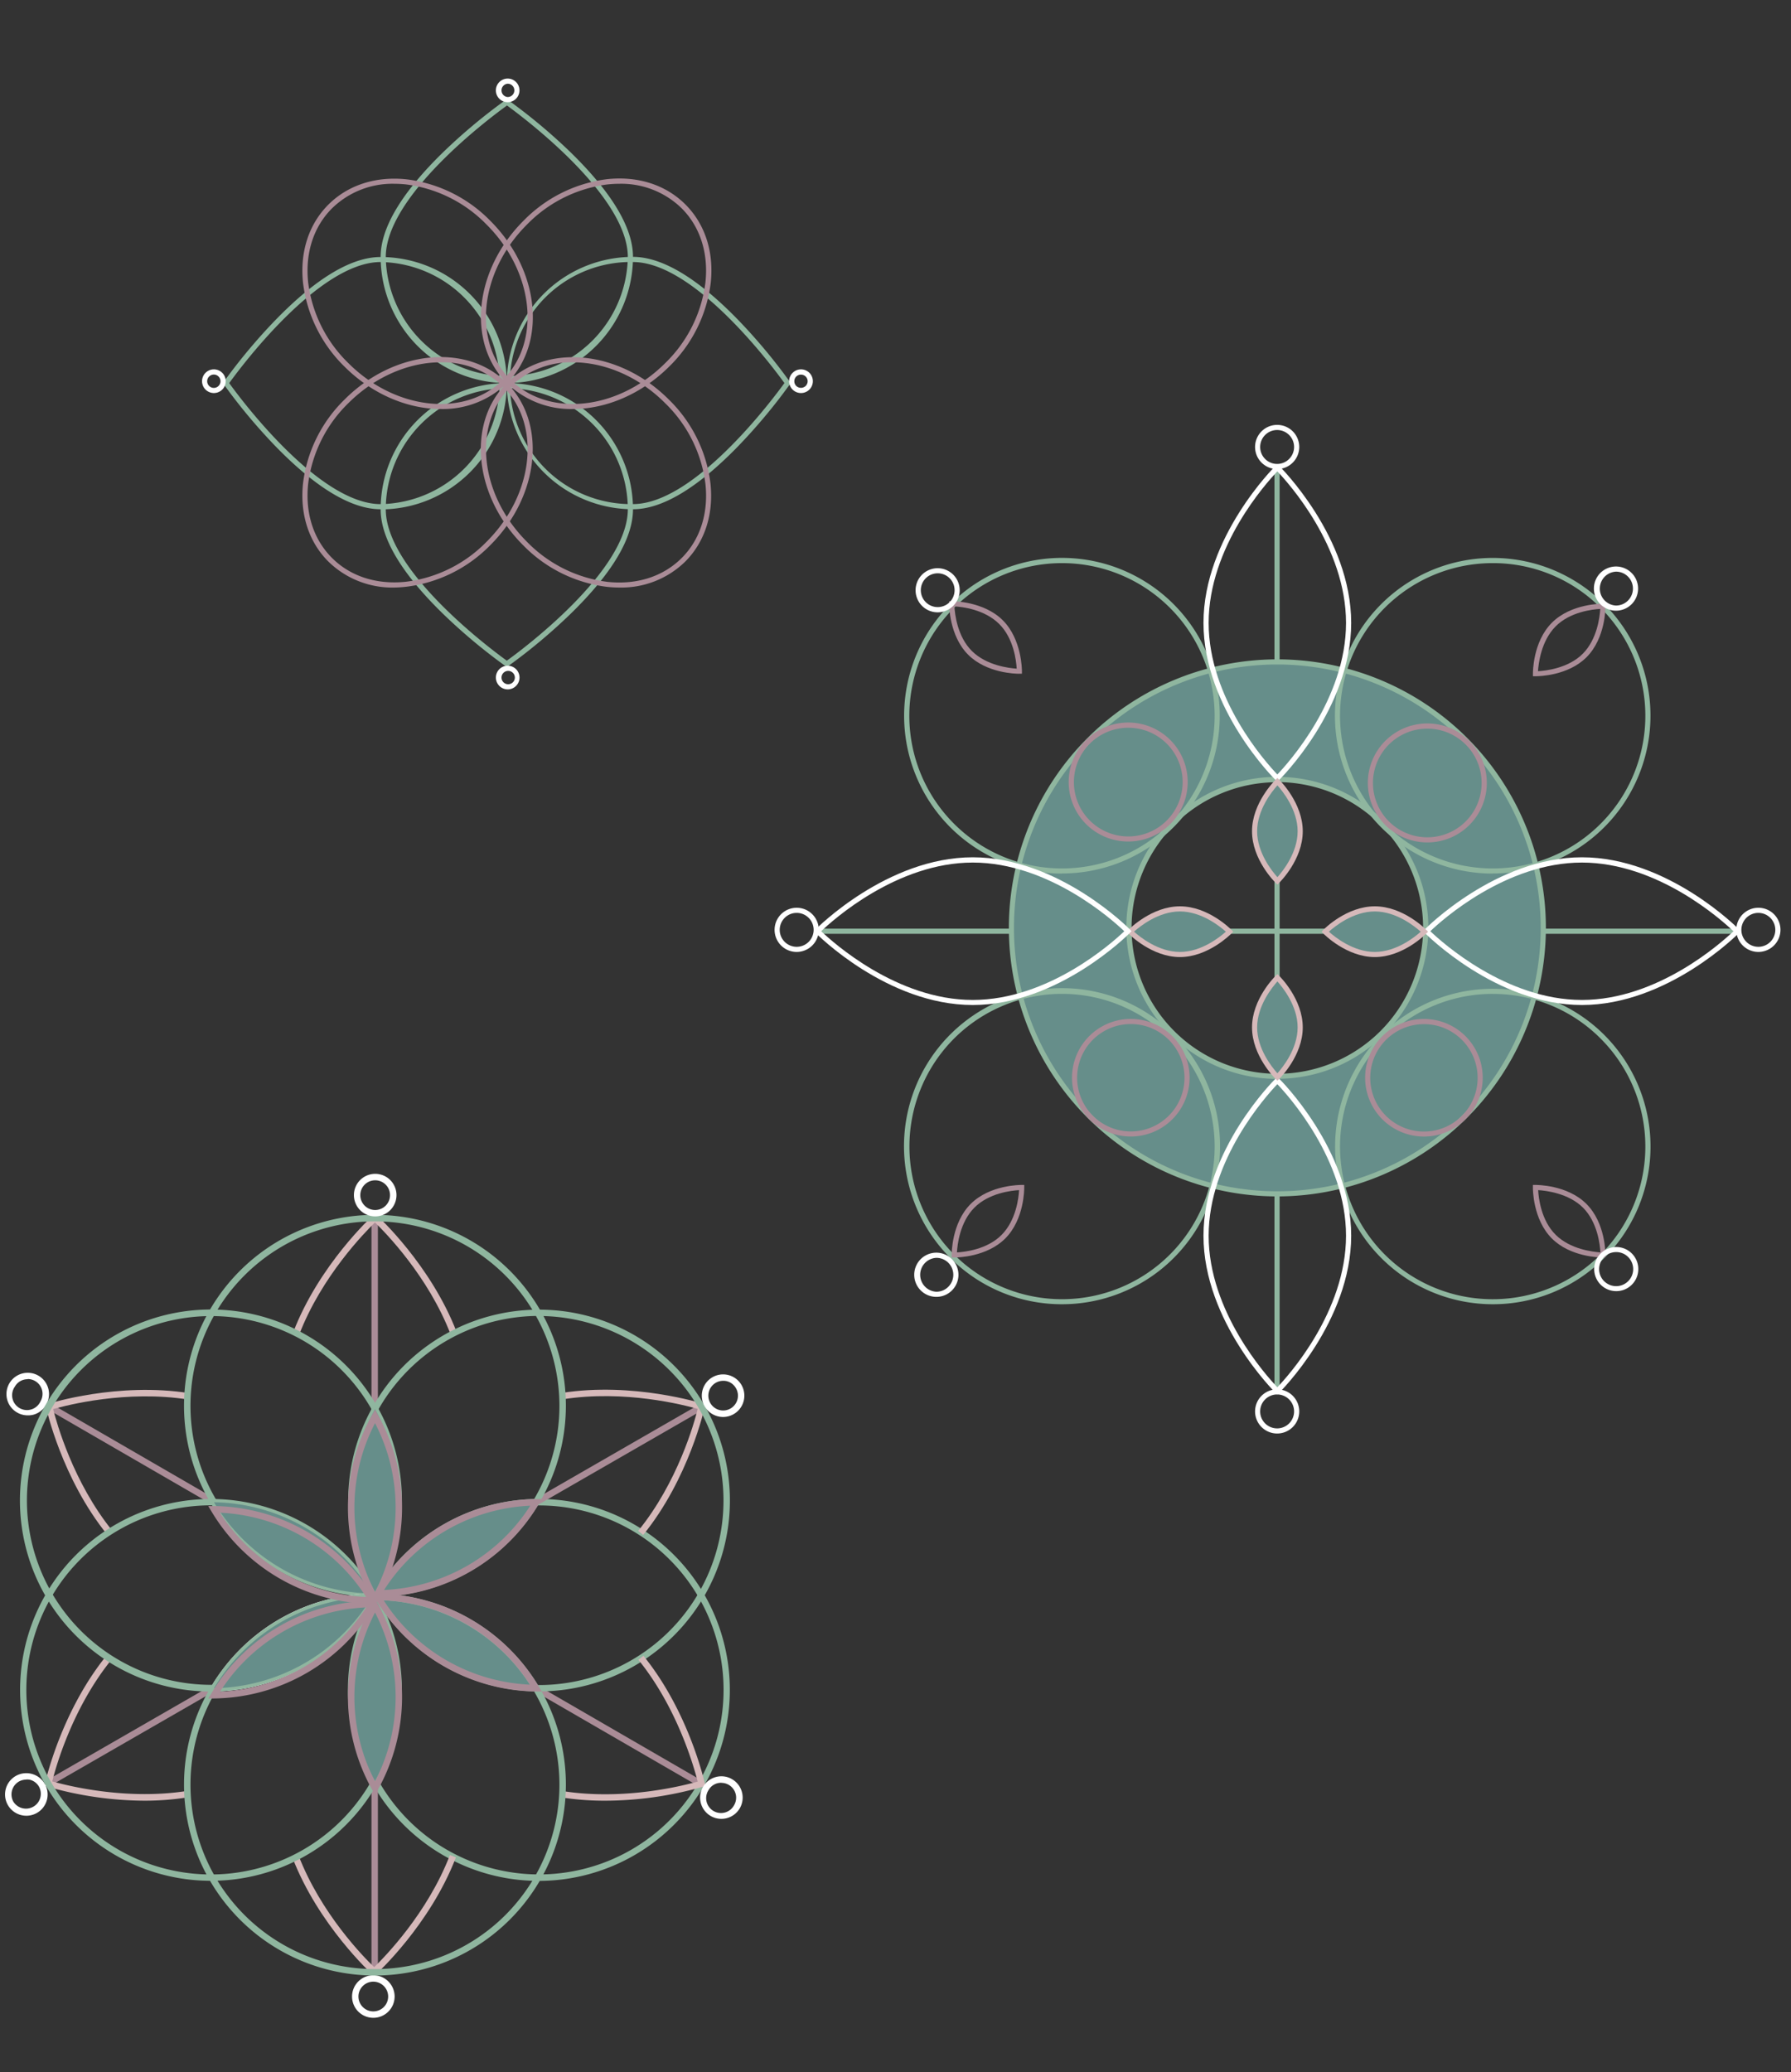 <svg xmlns="http://www.w3.org/2000/svg" width="510" height="590" viewBox="0 0 510 590"><rect x="0" y="0" width="510" height="590" fill="#333333" stroke="none"/><defs><style>.cls-1{fill:#8fb69f;}.cls-2{fill:#aa8c97;}.cls-3{fill:#fff;}.cls-4{fill:#d6b9ba;}.cls-5{fill:#668e8a;}.cls-6{fill:none;}</style></defs><g id="Layer_2" data-name="Layer 2"><g id="Layer_3" data-name="Layer 3"><path class="cls-1" d="M108.39,145c-8.27,0-18.3-6-29.83-17.82A160.73,160.73,0,0,1,63.77,109.5l-.29-.42.29-.42A160.73,160.73,0,0,1,78.56,91c11.53-11.83,21.56-17.82,29.83-17.82a35.93,35.93,0,0,1,0,71.86ZM65.27,109.08c2.86,4,25.42,34.46,43.12,34.46a34.47,34.47,0,0,0,0-68.93C90.69,74.61,68.13,105.11,65.27,109.08Z"/><path class="cls-1" d="M144.32,189.92l-.42-.29a160.18,160.18,0,0,1-17.69-14.8c-11.83-11.52-17.82-21.55-17.82-29.82a35.93,35.93,0,0,1,71.86,0c0,8.27-6,18.3-17.82,29.82a160.18,160.18,0,0,1-17.69,14.8Zm0-79.38A34.51,34.51,0,0,0,109.85,145c0,17.7,30.5,40.26,34.47,43.12,4-2.86,34.46-25.42,34.46-43.12A34.51,34.51,0,0,0,144.32,110.54Z"/><path class="cls-1" d="M144.32,109.08a36,36,0,0,1-35.93-35.93c0-8.27,6-18.3,17.82-29.83A160.73,160.73,0,0,1,143.9,28.53l.42-.29.42.29a160.73,160.73,0,0,1,17.69,14.79c11.82,11.53,17.82,21.56,17.82,29.83A36,36,0,0,1,144.32,109.08Zm0-79c-4,2.86-34.47,25.42-34.47,43.12a34.47,34.47,0,0,0,68.93,0C178.78,55.45,148.28,32.89,144.32,30Z"/><path class="cls-1" d="M180.25,145a35.93,35.93,0,0,1,0-71.86c8.27,0,18.3,6,29.82,17.82a160.18,160.18,0,0,1,14.8,17.69l.29.42-.29.42a160.18,160.18,0,0,1-14.8,17.69C198.55,139,188.52,145,180.25,145Zm0-70.4a34.47,34.47,0,1,0,0,68.93c17.7,0,40.26-30.5,43.12-34.46C220.51,105.12,198,74.61,180.25,74.61Z"/><path class="cls-2" d="M163.13,116.46a26.14,26.14,0,0,1-18.81-7.38C132.88,97.64,135,76.94,149,62.93A40.17,40.17,0,0,1,173,51c8.75-.9,16.62,1.66,22.18,7.22s8.13,13.44,7.22,22.19a40.19,40.19,0,0,1-11.88,24C182.53,112.34,172.46,116.46,163.13,116.46Zm13.22-64.13c-1.07,0-2.15.06-3.25.17A38.74,38.74,0,0,0,150,64c-13.44,13.44-15.53,33.21-4.67,44.07s30.64,8.77,44.08-4.67A38.62,38.62,0,0,0,200.89,80.3c.86-8.3-1.55-15.76-6.79-21A24.61,24.61,0,0,0,176.35,52.33Z"/><path class="cls-3" d="M144.57,29.1h0a3.36,3.36,0,0,1-2.38-5.74,3.36,3.36,0,0,1,4.76,0h0a3.37,3.37,0,0,1-2.38,5.74Zm0-5.26a1.9,1.9,0,0,0,0,3.79h0a1.9,1.9,0,0,0,1.34-3.24A1.89,1.89,0,0,0,144.57,23.84Z"/><path class="cls-3" d="M144.57,196.29h0a3.37,3.37,0,0,1-2.38-5.75,3.37,3.37,0,0,1,4.76,0h0a3.37,3.37,0,0,1,0,4.76A3.34,3.34,0,0,1,144.57,196.29Zm0-5.26a1.9,1.9,0,0,0,0,3.79h0a1.9,1.9,0,1,0,0-3.79Z"/><path class="cls-3" d="M60.89,111.91h0a3.37,3.37,0,0,1-2.38-5.74h0a3.37,3.37,0,1,1,2.38,5.74Zm0-5.26a1.89,1.89,0,0,0-1.34.56h0a1.85,1.85,0,0,0-.55,1.34,1.89,1.89,0,0,0,1.89,1.9h0a1.86,1.86,0,0,0,1.34-.56,1.88,1.88,0,0,0,0-2.68A1.86,1.86,0,0,0,60.89,106.65Z"/><path class="cls-3" d="M228.08,111.91a3.36,3.36,0,0,1-2.38-5.74h0a3.37,3.37,0,1,1,2.38,5.74Zm-1.34-4.7a1.9,1.9,0,0,0,0,2.68,1.93,1.93,0,0,0,2.68,0,1.88,1.88,0,0,0,0-2.68,1.93,1.93,0,0,0-2.68,0Z"/><path class="cls-2" d="M112.28,167.29a26,26,0,0,1-18.78-7.4c-5.56-5.56-8.12-13.44-7.22-22.18a40.12,40.12,0,0,1,11.89-24c14-14,34.71-16.11,46.15-4.67s9.34,32.14-4.67,46.15a40.21,40.21,0,0,1-24,11.88A32.89,32.89,0,0,1,112.28,167.29Zm13.22-64.13c-8.94,0-18.64,4-26.29,11.62a38.74,38.74,0,0,0-11.47,23.08c-.86,8.3,1.56,15.75,6.8,21s12.7,7.65,21,6.79a38.65,38.65,0,0,0,23.08-11.46c13.44-13.44,15.53-33.21,4.67-44.07A24.69,24.69,0,0,0,125.5,103.16Z"/><path class="cls-2" d="M176.35,167.29a32.7,32.7,0,0,1-3.4-.18,40.21,40.21,0,0,1-24-11.88c-14-14-16.1-34.72-4.66-46.15s32.14-9.34,46.15,4.67a40.16,40.16,0,0,1,11.88,24c.91,8.74-1.66,16.62-7.22,22.18A26,26,0,0,1,176.35,167.29Zm-13.22-64.13a24.71,24.71,0,0,0-17.78,7c-10.86,10.86-8.77,30.63,4.67,44.07a38.67,38.67,0,0,0,23.08,11.46c8.29.86,15.75-1.55,21-6.79s7.65-12.7,6.79-21a38.67,38.67,0,0,0-11.46-23.08C181.78,107.13,172.08,103.16,163.13,103.16Z"/><path class="cls-2" d="M125.5,116.46c-9.32,0-19.4-4.12-27.33-12a40.14,40.14,0,0,1-11.89-24c-.9-8.75,1.66-16.63,7.22-22.19s13.44-8.12,22.19-7.22a40.17,40.17,0,0,1,24,11.89c14,14,16.1,34.71,4.67,46.15A26.16,26.16,0,0,1,125.5,116.46ZM112.29,52.33a24.59,24.59,0,0,0-17.75,7c-5.24,5.24-7.66,12.7-6.8,21a38.69,38.69,0,0,0,11.47,23.07c13.43,13.44,33.21,15.54,44.07,4.67s8.77-30.63-4.67-44.07A38.72,38.72,0,0,0,115.53,52.5,32.42,32.42,0,0,0,112.29,52.33Z"/><path class="cls-1" d="M153.38,535.56a54.38,54.38,0,1,1,47.17-27.21l-.79-.46.79.46a54.56,54.56,0,0,1-47.17,27.21Zm.18-106.91A52.53,52.53,0,1,0,199,507.44h0a52.52,52.52,0,0,0-45.41-78.79Z"/><rect class="cls-2" x="106.45" y="347.23" width="1.84" height="214.5" transform="translate(-339.75 319.71) rotate(-59.93)"/><rect class="cls-2" x="0.12" y="452.89" width="214.5" height="1.84" transform="translate(-212.15 114.14) rotate(-29.94)"/><rect class="cls-2" x="105.78" y="346.55" width="1.83" height="214.5"/><path class="cls-4" d="M106.55,562.65l-.62-.55c-.15-.14-15.32-14-22.72-33.33l1.72-.66c6.4,16.73,18.73,29.26,21.62,32,2.88-2.78,15.16-15.26,21.57-31.92l1.71.66c-7.41,19.28-22.52,33.07-22.67,33.21Z"/><path class="cls-4" d="M30.56,437c-13-16.06-17.38-36-17.42-36.23l-.17-.81.79-.26c.19-.06,19.78-6.27,40.22-3l-.29,1.81c-17.68-2.81-34.7,1.6-38.56,2.71,1,3.88,5.64,20.76,16.86,34.64Z"/><path class="cls-4" d="M183.15,437.05l-1.42-1.16c11.29-13.9,16-30.84,16.94-34.73-3.85-1.11-20.79-5.51-38.43-2.73l-.29-1.81c20.4-3.22,39.9,3,40.09,3l.79.26-.17.81C200.61,400.92,196.2,421,183.15,437.05Z"/><path class="cls-4" d="M128.34,380c-6.4-16.66-18.69-29.15-21.57-31.93C103.89,350.88,91.6,363.37,85.2,380l-1.71-.66c7.41-19.28,22.52-33.08,22.67-33.21l.61-.56.62.56c.15.13,15.25,13.93,22.67,33.21Z"/><path class="cls-4" d="M106.77,454.65l-1.83,0,.87-1.58a3,3,0,0,1,.16-.31l.81-1.45,1.82,3.31-1.53,0Z"/><path class="cls-1" d="M153.56,481.6a54.35,54.35,0,1,1,27.09-7.27A54.4,54.4,0,0,1,153.56,481.6Zm-.17-106.91A52.55,52.55,0,1,0,199,401h0a52.76,52.76,0,0,0-45.58-26.29Z"/><path class="cls-1" d="M106.77,454.65a54.37,54.37,0,1,1,54.37-54.37A54.43,54.43,0,0,1,106.77,454.65Zm0-106.89a52.53,52.53,0,1,0,52.53,52.52A52.59,52.59,0,0,0,106.77,347.76Z"/><path class="cls-3" d="M59.3,481.63l.85-1.41a54,54,0,0,1,45.77-26.43l1.65,0-.84,1.42A54.08,54.08,0,0,1,61,481.61Zm45-25.95a52.17,52.17,0,0,0-41.64,24A52.21,52.21,0,0,0,104.26,455.68Z"/><path class="cls-3" d="M106.83,346.35a6.06,6.06,0,1,1,6.07-6.06A6.07,6.07,0,0,1,106.83,346.35Zm0-10.28a4.23,4.23,0,1,0,4.23,4.22A4.22,4.22,0,0,0,106.83,336.07Z"/><path class="cls-3" d="M205.91,403.46a6.13,6.13,0,0,1-1.58-.21,6.06,6.06,0,0,1-1.46-11.1,6.06,6.06,0,0,1,8.28,2.21h0a6.07,6.07,0,0,1-5.24,9.1Zm0-10.3a4.23,4.23,0,0,0-1.09,8.31,4.17,4.17,0,0,0,3.2-.42,4.22,4.22,0,0,0,1.55-5.77h0a4.16,4.16,0,0,0-2.56-2A4.22,4.22,0,0,0,205.9,393.16Z"/><path class="cls-3" d="M106.3,574.54a6.06,6.06,0,1,1,6.07-6.06A6.07,6.07,0,0,1,106.3,574.54Zm0-10.29a4.23,4.23,0,1,0,4.23,4.23A4.23,4.23,0,0,0,106.3,564.25Z"/><path class="cls-3" d="M7.87,403a6.06,6.06,0,1,1,5.26-3h0a6,6,0,0,1-3.68,2.83A6.19,6.19,0,0,1,7.87,403Zm0-10.29a4.67,4.67,0,0,0-1.1.14,4.16,4.16,0,0,0-2.56,2A4.23,4.23,0,1,0,11.54,399h0a4.22,4.22,0,0,0-3.66-6.34Z"/><path class="cls-4" d="M172.3,512.72a78.87,78.87,0,0,1-12.36-.93l.28-1.81c17.64,2.78,34.59-1.61,38.45-2.71-1-3.89-5.65-20.78-16.87-34.66l1.43-1.15c13,16.06,17.38,36,17.43,36.24l.17.81-.79.26A101.31,101.31,0,0,1,172.3,512.72Z"/><path class="cls-3" d="M205.39,517.89a6,6,0,0,1-3-.81,6.06,6.06,0,0,1,1.46-11.1,6,6,0,0,1,4.6.61,6.06,6.06,0,0,1,2.22,8.27h0A6.07,6.07,0,0,1,205.39,517.89Zm0-10.28a4.67,4.67,0,0,0-1.1.14,4.16,4.16,0,0,0-2.56,2,4.23,4.23,0,1,0,7.32,4.23h0a4.22,4.22,0,0,0-3.66-6.34Z"/><path class="cls-4" d="M41.24,512.72a101.4,101.4,0,0,1-27.74-4l-.79-.26.18-.81c0-.2,4.44-20.18,17.43-36.24l1.43,1.15c-11.24,13.89-15.91,30.77-16.87,34.66,3.85,1.1,20.81,5.49,38.44,2.71l.28,1.81A78.78,78.78,0,0,1,41.24,512.72Z"/><path class="cls-4" d="M104.23,455.67l2-3.24,1.84,3.16-1.78,0-.36,0Z"/><path class="cls-3" d="M7.47,517a6.06,6.06,0,0,1-3-11.31,6.06,6.06,0,0,1,8.27,2.22A6.05,6.05,0,0,1,7.47,517Zm0-10.28a4.3,4.3,0,0,0-2.11.56A4.24,4.24,0,0,0,3.81,513a4.23,4.23,0,0,0,7.32-4.23h0a4.16,4.16,0,0,0-2.56-2A4.1,4.1,0,0,0,7.46,506.69Z"/><path class="cls-1" d="M60.16,535.53a54.36,54.36,0,1,1,47-81.54h0a54.36,54.36,0,0,1-47,81.54ZM60,428.62a52.55,52.55,0,1,0,45.57,26.29h0a52.14,52.14,0,0,0-31.89-24.48A53,53,0,0,0,60,428.62Z"/><path class="cls-5" d="M152.64,480.69a53.41,53.41,0,0,0-45-26,53.43,53.43,0,0,0,45,26"/><path class="cls-1" d="M106.77,562.5a54.37,54.37,0,1,1,54.37-54.37A54.43,54.43,0,0,1,106.77,562.5Zm0-106.9a52.53,52.53,0,1,0,52.53,52.53A52.6,52.6,0,0,0,106.77,455.6Z"/><path class="cls-5" d="M152.64,427.74a53.44,53.44,0,0,0-45,26,53.39,53.39,0,0,0,45-26"/><path class="cls-2" d="M106,454.67l.85-1.41a54,54,0,0,1,45.77-26.43l1.65,0-.84,1.42a54.08,54.08,0,0,1-45.78,26.43ZM151,428.72a52.17,52.17,0,0,0-41.63,24A52.22,52.22,0,0,0,151,428.72Z"/><path class="cls-1" d="M60,481.64a54.39,54.39,0,1,1,47.18-27.21h0a54,54,0,0,1-33,25.33A54.83,54.83,0,0,1,60,481.64Zm.18-106.91a52.5,52.5,0,1,0,26.18,7A52.56,52.56,0,0,0,60.16,374.73Z"/><path class="cls-5" d="M106.79,401.27a53.41,53.41,0,0,0,0,52,53.43,53.43,0,0,0,0-52"/><path class="cls-5" d="M60.93,427.74a53.42,53.42,0,0,0,45,26,53.44,53.44,0,0,0-45-26"/><path class="cls-5" d="M60.93,480.69a53.43,53.43,0,0,0,45-26,53.43,53.43,0,0,0-45,26"/><path class="cls-5" d="M106.79,507.16a53.41,53.41,0,0,0,0-52,53.39,53.39,0,0,0,0,52"/><path class="cls-2" d="M154.27,481.63l-1.65,0a54.06,54.06,0,0,1-45.77-26.43l-.85-1.42,1.65,0a54.08,54.08,0,0,1,45.78,26.43Zm-45-25.95a52.19,52.19,0,0,0,41.63,24A52.17,52.17,0,0,0,109.32,455.68Z"/><rect class="cls-1" x="232.28" y="264.42" width="261.33" height="1.47"/><rect class="cls-1" x="362.91" y="133.18" width="1.47" height="262.92"/><path class="cls-5" d="M406,264.2A42.24,42.24,0,1,1,363.73,222,42.24,42.24,0,0,1,406,264.2m33.49,0a75.73,75.73,0,1,0-75.73,75.73,75.73,75.73,0,0,0,75.73-75.73"/><path class="cls-1" d="M363.73,340.66A76.46,76.46,0,1,1,440.2,264.2,76.55,76.55,0,0,1,363.73,340.66Zm0-151.46a75,75,0,1,0,75,75A75.08,75.08,0,0,0,363.73,189.2Zm0,118a43,43,0,1,1,43-43A43,43,0,0,1,363.73,307.17Zm0-84.48a41.51,41.51,0,1,0,41.51,41.51A41.55,41.55,0,0,0,363.73,222.69Z"/><path class="cls-1" d="M425.05,371.36a44.91,44.91,0,1,1,31.78-13.14h0A44.8,44.8,0,0,1,425.05,371.36Zm0-88.37a43.47,43.47,0,1,0,30.74,12.73A43.19,43.19,0,0,0,425.05,283Z"/><path class="cls-1" d="M302.41,248.74A44.94,44.94,0,0,1,270.64,172h0a44.93,44.93,0,1,1,31.77,76.71Zm-30.74-75.67a43.47,43.47,0,1,0,30.74-12.73,43.53,43.53,0,0,0-30.74,12.73Z"/><path class="cls-1" d="M425.05,248.74A44.94,44.94,0,1,1,456.83,172h0a44.94,44.94,0,0,1-31.78,76.71Zm0-88.4a43.47,43.47,0,1,0,30.74,12.73h0A43.17,43.17,0,0,0,425.05,160.34Z"/><path class="cls-1" d="M302.41,371.36a44.78,44.78,0,0,1-31.77-13.14h0a45,45,0,1,1,31.77,13.14Zm-30.74-14.17a43.47,43.47,0,1,0,0-61.47,43.53,43.53,0,0,0,0,61.47Z"/><path class="cls-3" d="M363.68,133.56a6.29,6.29,0,1,1,6.29-6.29A6.3,6.3,0,0,1,363.68,133.56Zm0-11.12a4.83,4.83,0,1,0,4.82,4.83A4.83,4.83,0,0,0,363.68,122.44Z"/><path class="cls-3" d="M363.68,408.17a6.29,6.29,0,1,1,6.29-6.29A6.3,6.3,0,0,1,363.68,408.17Zm0-11.12a4.83,4.83,0,1,0,4.82,4.83A4.83,4.83,0,0,0,363.68,397.05Z"/><path class="cls-3" d="M450.46,286.16c-24.44,0-44.53-20.31-44.73-20.52l-.5-.51.5-.51c.2-.21,20.29-20.52,44.73-20.52s44.52,20.31,44.72,20.52l.5.51-.5.51C495,265.85,474.89,286.16,450.46,286.16Zm-43.15-21c3.27,3.13,21.5,19.56,43.15,19.56s39.87-16.43,43.15-19.56c-3.28-3.14-21.51-19.56-43.15-19.56S410.58,262,407.31,265.13Z"/><path class="cls-5" d="M363.73,222.55s-6.49,6.33-6.49,14.14,6.49,14.14,6.49,14.14,6.5-6.33,6.5-14.14-6.5-14.14-6.5-14.14"/><path class="cls-5" d="M405.63,264.78s-6.34-6.5-14.15-6.5-14.14,6.5-14.14,6.5,6.33,6.49,14.14,6.49,14.15-6.49,14.15-6.49"/><path class="cls-4" d="M391.48,272.51c-8,0-14.4-6.44-14.66-6.71l-.5-.52.5-.51c.26-.27,6.63-6.71,14.66-6.71s14.4,6.44,14.67,6.71l.5.51-.5.52C405.88,266.07,399.51,272.51,391.48,272.51Zm-13.07-7.23c1.66,1.5,6.94,5.77,13.07,5.77s11.42-4.27,13.08-5.76c-1.67-1.5-6.94-5.77-13.08-5.77S380.07,263.79,378.41,265.28Z"/><path class="cls-5" d="M321.84,264.78s6.33,6.49,14.14,6.49,14.14-6.49,14.14-6.49-6.33-6.5-14.14-6.5-14.14,6.5-14.14,6.5"/><path class="cls-4" d="M336,272.51c-8,0-14.4-6.44-14.67-6.71l-.5-.52.5-.51c.27-.27,6.64-6.71,14.67-6.71s14.4,6.44,14.67,6.71l.5.51-.5.52C350.38,266.07,344,272.51,336,272.51Zm-13.07-7.23c1.66,1.5,6.94,5.77,13.07,5.77s11.41-4.27,13.07-5.77c-1.66-1.49-6.94-5.76-13.07-5.76S324.57,263.79,322.91,265.28Z"/><path class="cls-2" d="M456.37,358.05c-.94,0-9.21-.16-14.46-5.41-5.46-5.46-5.41-14.17-5.41-14.53v-.72h.72c.36,0,9.07-.05,14.53,5.41s5.42,14.17,5.41,14.53V358h-.79ZM438,338.87c.12,2.18.82,8.6,5,12.73s10.56,4.84,12.73,5c-.12-2.18-.82-8.6-4.95-12.73S440.17,339,438,338.87Z"/><path class="cls-2" d="M290.16,191.84c-.94,0-9.21-.16-14.46-5.41-5.46-5.46-5.41-14.17-5.41-14.54v-.71H271c.36,0,9.08,0,14.53,5.41S291,190.74,291,191.11v.72h-.79Zm-18.38-19.18c.12,2.18.82,8.6,5,12.73s10.55,4.84,12.73,5c-.12-2.18-.82-8.6-5-12.74S274,172.78,271.78,172.66Z"/><path class="cls-2" d="M437.3,192.55h-.79v-.71c0-.37-.05-9.08,5.41-14.54s14.19-5.41,14.54-5.4h.71v.71c0,.37.05,9.08-5.41,14.54C446.51,192.4,438.24,192.55,437.3,192.55Zm18.38-19.17c-2.17.12-8.6.82-12.73,5s-4.84,10.56-5,12.73c2.18-.11,8.6-.82,12.74-4.95S455.56,175.55,455.68,173.38Z"/><path class="cls-2" d="M271.81,358.05H271v-.72c0-.36-.05-9.07,5.41-14.53s14.17-5.41,14.53-5.41h.72v.72c0,.36.05,9.07-5.41,14.53C281,357.89,272.75,358.05,271.81,358.05Zm18.38-19.18c-2.18.12-8.6.82-12.74,5s-4.83,10.55-4.95,12.73c2.18-.12,8.6-.82,12.73-5S290.07,341.05,290.19,338.87Z"/><path class="cls-3" d="M267,174.35a6.28,6.28,0,1,1,4.44-1.84h0A6.27,6.27,0,0,1,267,174.35Zm0-11.11a4.81,4.81,0,1,0,3.42,1.41A4.82,4.82,0,0,0,267,163.24Z"/><path class="cls-3" d="M460.23,367.63a6.28,6.28,0,1,1,4.45-1.84A6.25,6.25,0,0,1,460.23,367.63Zm0-11.12a4.85,4.85,0,1,0,3.41,1.42A4.76,4.76,0,0,0,460.23,356.51Z"/><path class="cls-3" d="M226.86,271.05a6.29,6.29,0,1,1,6.29-6.29A6.3,6.3,0,0,1,226.86,271.05Zm0-11.12a4.83,4.83,0,1,0,4.83,4.83A4.83,4.83,0,0,0,226.86,259.93Z"/><path class="cls-3" d="M500.71,271.05a6.29,6.29,0,1,1,6.29-6.29A6.3,6.3,0,0,1,500.71,271.05Zm0-11.12a4.83,4.83,0,1,0,4.82,4.83A4.83,4.83,0,0,0,500.71,259.93Z"/><path class="cls-3" d="M266.64,369.26h0a6.29,6.29,0,1,1,4.44-10.73h0a6.28,6.28,0,0,1,0,8.89A6.21,6.21,0,0,1,266.64,369.26Zm0-11.11a4.83,4.83,0,0,0,0,9.65h0a4.76,4.76,0,0,0,3.41-1.42,4.82,4.82,0,0,0-3.41-8.23Z"/><path class="cls-3" d="M460.17,173.88h0a6.29,6.29,0,1,1,4.45-10.73h0a6.29,6.29,0,0,1-4.45,10.73Zm0-11.11a4.83,4.83,0,0,0,0,9.65h0a4.83,4.83,0,0,0,4.82-4.83,4.8,4.8,0,0,0-1.41-3.41h0A4.79,4.79,0,0,0,460.17,162.77Z"/><path class="cls-2" d="M405.47,323.61a16.74,16.74,0,1,1,0-33.48h0a16.74,16.74,0,0,1,11.84,28.58h0A16.7,16.7,0,0,1,405.47,323.61Zm0-32a15.29,15.29,0,1,0,10.82,4.48,15.19,15.19,0,0,0-10.82-4.48Z"/><path class="cls-2" d="M321.28,239.61a16.93,16.93,0,0,1-12-28.91h0a16.94,16.94,0,1,1,12,28.91Zm-10.94-27.87a15.48,15.48,0,1,0,21.89,0,15.49,15.49,0,0,0-21.89,0Z"/><path class="cls-2" d="M406.43,239.87a16.94,16.94,0,1,1,12-28.91h0a16.94,16.94,0,0,1-12,28.91Zm0-32.4A15.47,15.47,0,1,0,417.37,212,15.42,15.42,0,0,0,406.43,207.47Z"/><path class="cls-2" d="M322,323.6a16.66,16.66,0,0,1-11.83-4.9h0A16.74,16.74,0,1,1,322,323.6Zm-10.81-5.92a15.29,15.29,0,1,0,0-21.62,15.31,15.31,0,0,0,0,21.62Z"/><path class="cls-3" d="M363.73,397.08l-.51-.5c-.21-.2-20.52-20.29-20.52-44.73s20.31-44.52,20.52-44.72l.51-.5.51.5c.21.2,20.52,20.29,20.52,44.72s-20.31,44.53-20.52,44.73Zm0-88.38c-3.13,3.28-19.56,21.51-19.56,43.15S360.6,391.73,363.73,395c3.14-3.28,19.56-21.5,19.56-43.15S366.87,312,363.73,308.7Z"/><path class="cls-3" d="M363.73,222.59l-.51-.5c-.21-.2-20.52-20.29-20.52-44.72s20.31-44.53,20.52-44.73l.51-.5.51.5c.21.2,20.52,20.29,20.52,44.73s-20.31,44.52-20.52,44.72Zm0-88.38c-3.13,3.28-19.56,21.51-19.56,43.16s16.43,39.87,19.56,43.15c3.14-3.28,19.56-21.51,19.56-43.15S366.87,137.49,363.73,134.21Z"/><path class="cls-4" d="M363.75,251.86l-.52-.5c-.27-.27-6.71-6.64-6.71-14.67s6.44-14.4,6.71-14.67l.52-.5.51.5c.27.27,6.71,6.64,6.71,14.67s-6.44,14.4-6.71,14.67Zm0-28.24c-1.5,1.66-5.77,6.94-5.77,13.07s4.27,11.41,5.77,13.07c1.49-1.66,5.76-6.94,5.76-13.07S365.24,225.28,363.75,223.62Z"/><path class="cls-5" d="M363.74,306.67s6.5-6.33,6.5-14.14-6.5-14.15-6.5-14.15-6.49,6.33-6.49,14.15S363.74,306.67,363.74,306.67Z"/><path class="cls-4" d="M363.75,307.7l-.52-.5c-.27-.27-6.71-6.65-6.71-14.67s6.44-14.4,6.71-14.67l.52-.5.51.5c.27.27,6.71,6.64,6.71,14.67s-6.44,14.4-6.71,14.67Zm0-28.25c-1.5,1.67-5.77,6.94-5.77,13.08s4.27,11.41,5.77,13.07c1.49-1.66,5.76-6.94,5.76-13.07S365.24,281.11,363.75,279.45Z"/><path class="cls-3" d="M277,286.16c-24.44,0-44.53-20.31-44.73-20.52l-.5-.51.5-.51c.2-.21,20.29-20.52,44.73-20.52s44.52,20.31,44.72,20.52l.5.51-.5.51C321.53,265.85,301.44,286.16,277,286.16Zm-43.15-21c3.28,3.13,21.5,19.56,43.15,19.56s39.87-16.43,43.15-19.56c-3.28-3.14-21.51-19.56-43.15-19.56S237.13,262,233.86,265.13Z"/><path class="cls-2" d="M59.3,483.63l.85-1.41a54,54,0,0,1,45.77-26.43l1.65,0-.84,1.42A54.08,54.08,0,0,1,61,483.61Zm45-25.95a52.17,52.17,0,0,0-41.64,24A52.21,52.21,0,0,0,104.26,457.68Z"/><path class="cls-2" d="M106.79,457.13l-.81-1.44a54.07,54.07,0,0,1,0-52.86l.81-1.45.8,1.45a54.07,54.07,0,0,1,0,52.86Zm0-51.91a52.17,52.17,0,0,0,0,48.08A52.2,52.2,0,0,0,106.79,405.22Z"/><path class="cls-2" d="M107.57,456.67l-1.65,0a54.06,54.06,0,0,1-45.77-26.43l-.85-1.42,1.65,0a54.06,54.06,0,0,1,45.78,26.43ZM62.62,430.72a52.22,52.22,0,0,0,41.64,24A52.19,52.19,0,0,0,62.62,430.72Z"/><path class="cls-2" d="M106.79,511.05l-.81-1.44a54.07,54.07,0,0,1,0-52.86l.81-1.44.8,1.44a54.07,54.07,0,0,1,0,52.86Zm0-51.91a52.17,52.17,0,0,0,0,48.08A52.2,52.2,0,0,0,106.79,459.14Z"/><rect class="cls-6" width="510" height="590"/></g></g></svg>